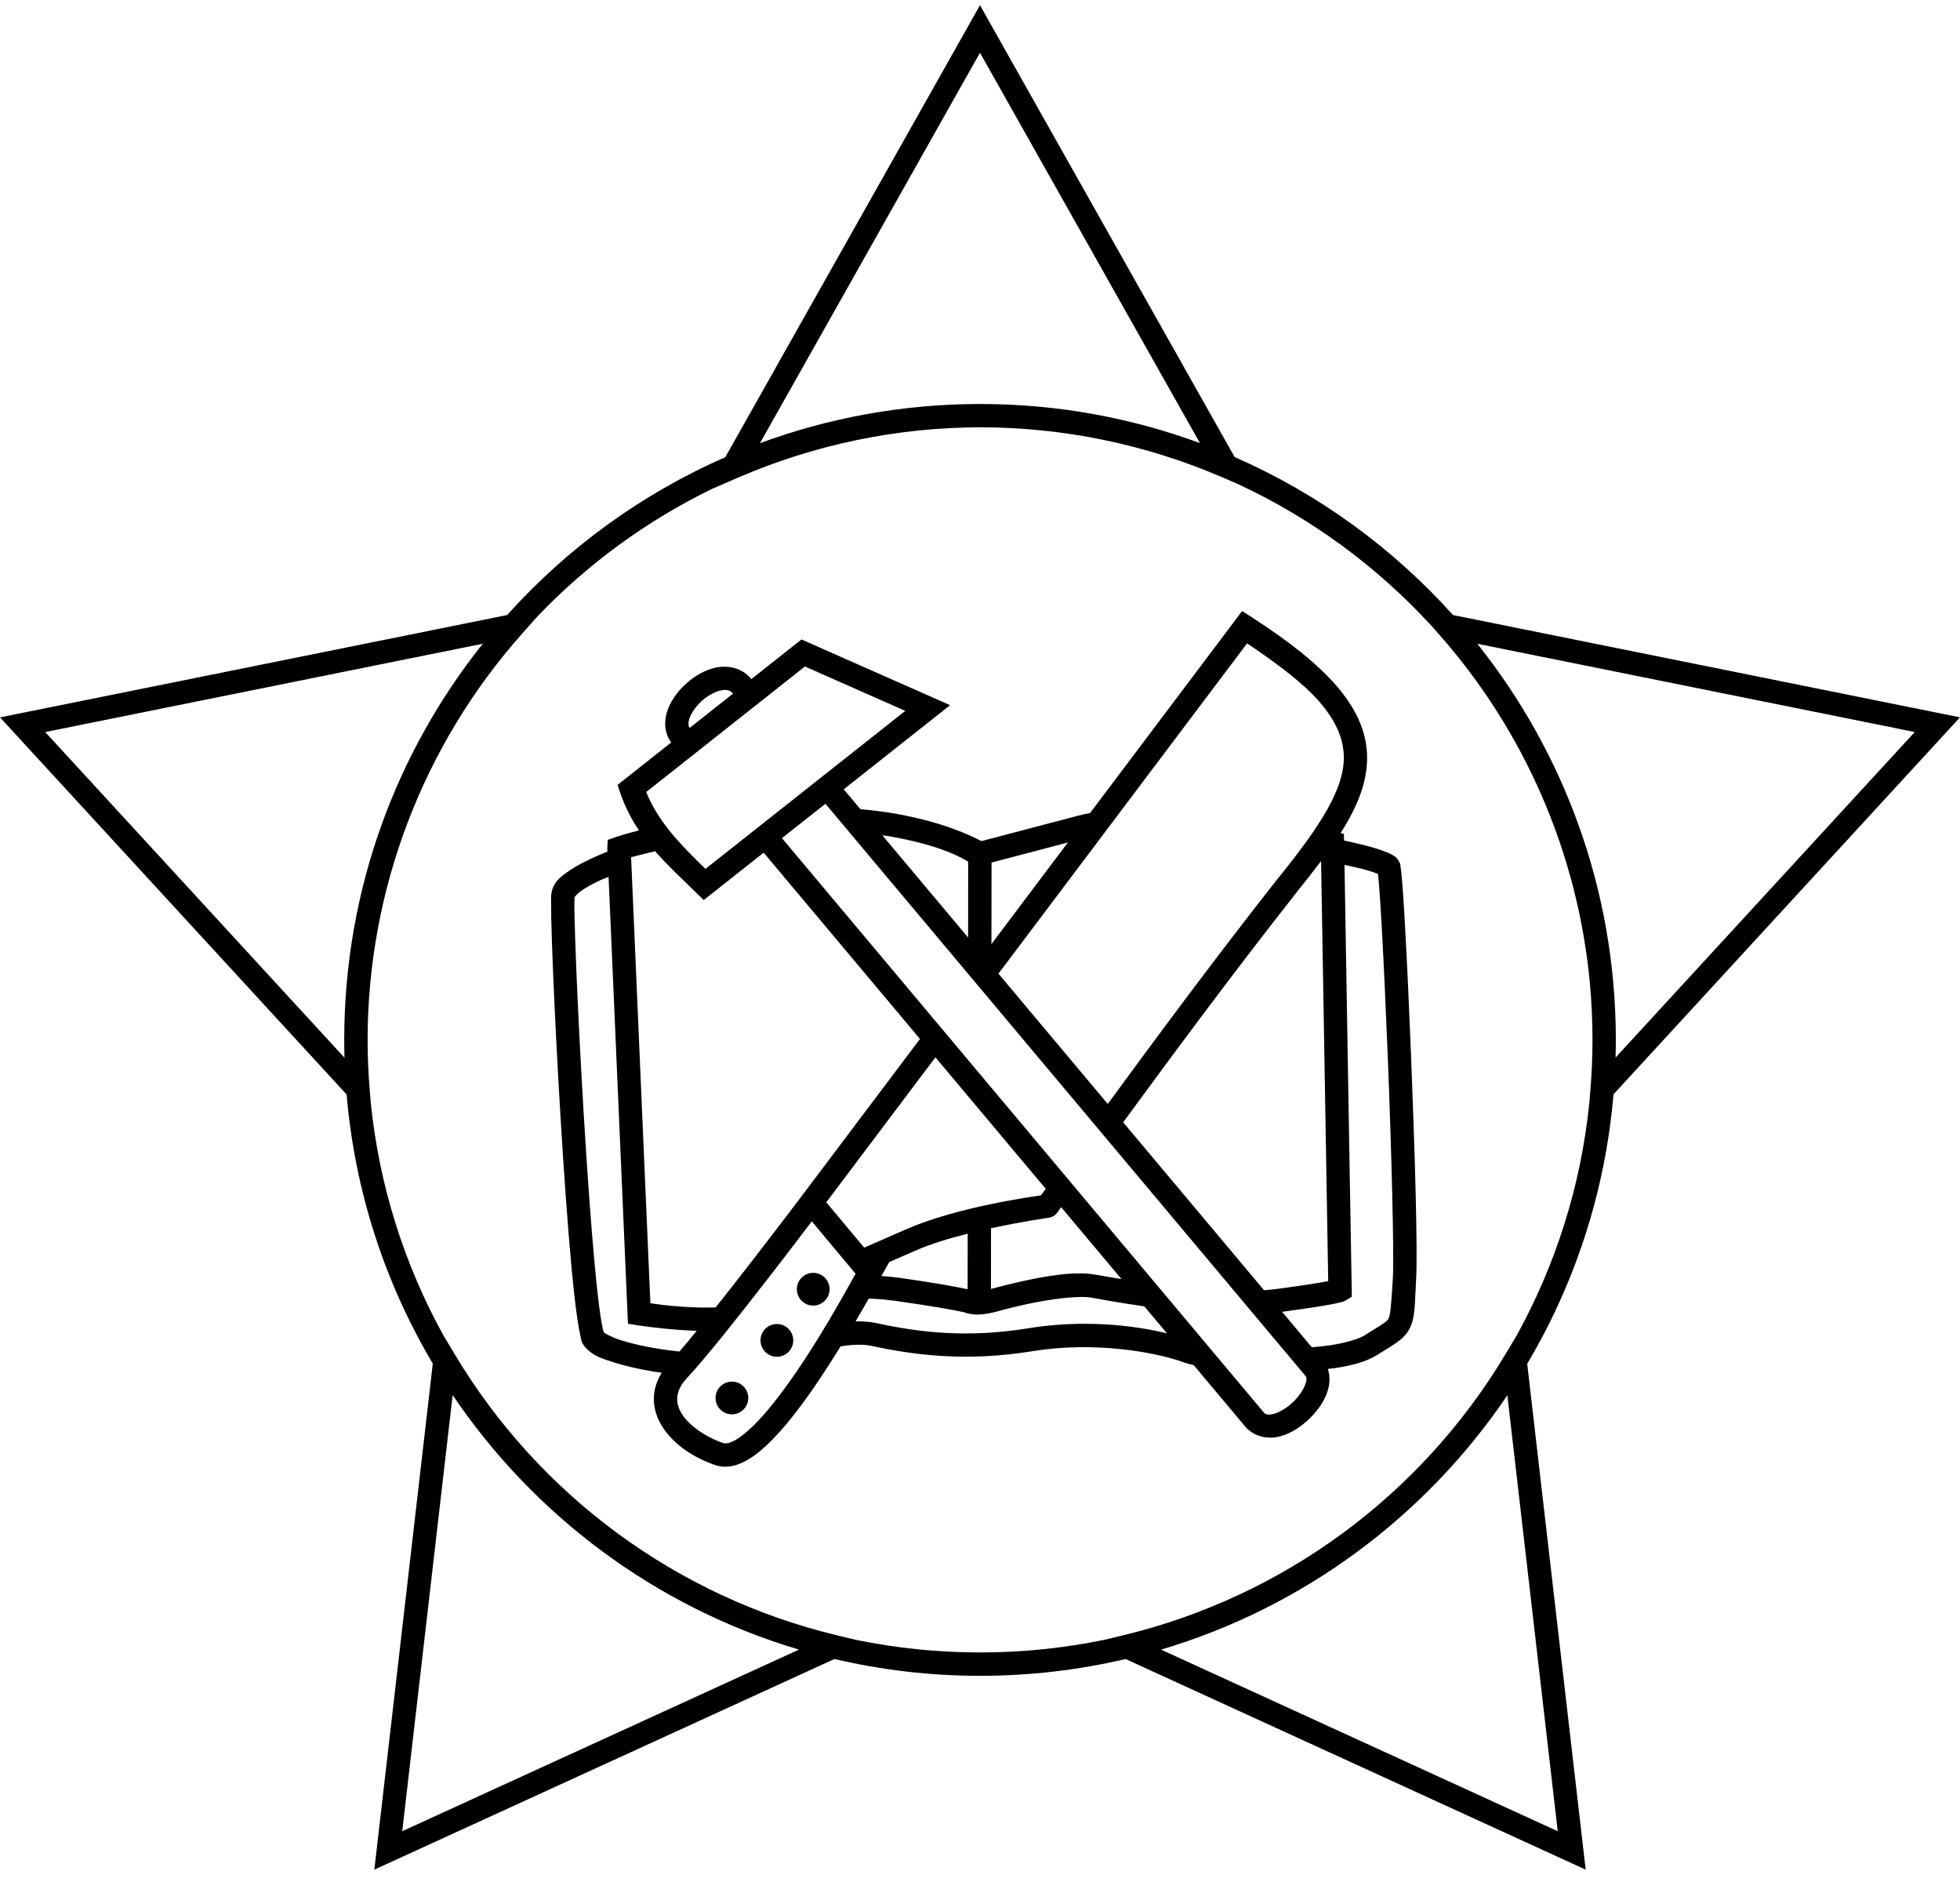 <?xml version="1.0" encoding="UTF-8" standalone="no"?>
<!-- Created with Inkscape (http://www.inkscape.org/) -->

<svg
   width="75mm"
   height="72mm"
   viewBox="0 0 75 72"
   version="1.1"
   id="svg5"
   inkscape:version="1.1 (c68e22c387, 2021-05-23)"
   sodipodi:docname="Popular Socialist Party (Cuba) logo.svg"
   xmlns:inkscape="http://www.inkscape.org/namespaces/inkscape"
   xmlns:sodipodi="http://sodipodi.sourceforge.net/DTD/sodipodi-0.dtd"
   xmlns="http://www.w3.org/2000/svg"
   xmlns:svg="http://www.w3.org/2000/svg">
  <sodipodi:namedview
     id="namedview7"
     pagecolor="#ffffff"
     bordercolor="#666666"
     borderopacity="1.0"
     inkscape:pageshadow="2"
     inkscape:pageopacity="0.0"
     inkscape:pagecheckerboard="0"
     inkscape:document-units="mm"
     showgrid="false"
     showguides="true"
     inkscape:zoom="0.70710678"
     inkscape:cx="100.40916"
     inkscape:cy="228.39549"
     inkscape:window-width="1280"
     inkscape:window-height="697"
     inkscape:window-x="-8"
     inkscape:window-y="-8"
     inkscape:window-maximized="1"
     inkscape:current-layer="layer2"
     fit-margin-top="0"
     fit-margin-left="0"
     fit-margin-right="0"
     fit-margin-bottom="0" />
  <defs
     id="defs2" />
  <g
     inkscape:groupmode="layer"
     id="layer2"
     inkscape:label="Layer 2"
     style="display:inline"
     transform="translate(-44.597,-18.366)">
    <path
       id="path858"
       style="color:#000000;fill:#000000;stroke-width:0.295;stroke-linecap:square;-inkscape-stroke:none;paint-order:stroke fill markers"
       d="m 82.096,18.566 -0.389,0.69 -9.356,16.6 c -3.202,1.403 -6.044,3.475 -8.349,6.04 l -19.405,3.915 13.263,14.427 c 0.318,3.736 1.481,7.232 3.298,10.296 l -2.237,19.359 17.606,-8.058 c 1.79,0.42 3.655,0.643 5.572,0.643 1.916,0 3.78,-0.223 5.569,-0.642 l 17.605,8.057 -2.237,-19.352 c 1.82,-3.067 2.985,-6.567 3.302,-10.309 l 13.258,-14.422 -19.399,-3.914 c -2.307,-2.567 -5.151,-4.641 -8.356,-6.044 z m 0,1.818 8.417,14.934 c -2.618,-0.966 -5.447,-1.495 -8.399,-1.496 -0.005,-6e-6 -0.011,-5.91e-4 -0.016,-5.91e-4 h -5.9e-4 c -0.005,1.2e-5 -0.011,5.91e-4 -0.016,5.91e-4 -2.954,0.002 -5.785,0.532 -8.404,1.499 z m 0.002,14.329 c 3.182,5.9e-4 6.331,0.649 9.254,1.906 l 0.559,0.24 c 2.841,1.311 5.375,3.174 7.464,5.452 l 0.259,0.292 c 3.323,3.747 5.345,8.445 5.802,13.395 8.8e-4,0.01 0.001,0.02 0.002,0.031 0.063,0.691 0.095,1.387 0.096,2.086 2e-5,0.012 5.9e-4,0.023 5.9e-4,0.035 0,0.013 -5.9e-4,0.026 -5.9e-4,0.039 -0.002,0.608 -0.026,1.217 -0.076,1.823 l -0.044,0.536 v 0.002 c -0.325,3.203 -1.296,6.213 -2.778,8.902 l -0.445,0.743 C 98.958,75.583 93.698,79.449 87.59,80.924 l -0.748,0.18 c -1.532,0.314 -3.118,0.48 -4.743,0.48 -1.63,0 -3.221,-0.167 -4.757,-0.483 L 76.604,80.924 C 70.495,79.448 65.234,75.58 62.004,70.188 l -0.457,-0.764 c -1.466,-2.668 -2.429,-5.652 -2.758,-8.825 l -0.048,-0.584 c -0.051,-0.62 -0.077,-1.243 -0.078,-1.865 v -5.9e-4 c 0,-2.95e-4 3e-6,-8.86e-4 0,-0.001 0.005,-5.734 2.112,-11.266 5.922,-15.551 l 0.589,-0.662 c 1.906,-1.989 4.158,-3.642 6.661,-4.862 l 0.994,-0.431 c 2.927,-1.267 6.08,-1.923 9.269,-1.929 z m -19.027,8.28 c -3.313,4.153 -5.297,9.414 -5.302,15.136 -1.2e-5,0.006 -5.9e-4,0.013 -5.9e-4,0.019 v 0.001 5.9e-4 c 1.5e-5,0.007 5.9e-4,0.013 5.9e-4,0.02 1.89e-4,0.221 0.004,0.441 0.01,0.661 L 46.327,46.372 Z m 38.055,0.001 16.74,3.377 -11.449,12.454 c 0.006,-0.224 0.01,-0.449 0.01,-0.675 0,-1.92e-4 0,-2.95e-4 0,-5.91e-4 v -5.91e-4 -5.9e-4 c 0,-5.729 -1.984,-10.996 -5.301,-15.155 z M 61.918,71.737 c 3.119,4.622 7.785,8.115 13.252,9.738 l -15.181,6.947 z m 40.358,0.006 1.928,16.68 -15.178,-6.947 c 5.466,-1.622 10.131,-5.113 13.251,-9.732 z" />
    <path
       id="path5393"
       style="color:#000000;fill:#000000;stroke-width:0.295;-inkscape-stroke:none"
       d="m 92.127,41.743 -5.818,7.727 c -0.154,0.03 -0.307,0.062 -0.456,0.101 L 82.15,50.545 C 81.763,50.336 80.634,49.794 78.74,49.474 78.368,49.411 77.953,49.363 77.521,49.323 l -0.638,-0.76 4.07,-3.219 -5.686,-2.513 -0.212,0.165 -1.709,1.352 -0.085,-0.101 -0.017,-0.017 c -0.26,-0.25 -0.598,-0.356 -0.924,-0.358 -0.109,-5.9e-4 -0.217,0.011 -0.32,0.032 -0.413,0.085 -0.79,0.304 -1.109,0.582 -0.319,0.278 -0.584,0.62 -0.732,1.004 -0.148,0.385 -0.167,0.858 0.096,1.242 l 0.011,0.018 0.015,0.017 0.002,0.002 -2.055,1.626 0.1,0.296 c 0.183,0.542 0.43,1.014 0.72,1.444 -0.403,0.104 -0.803,0.217 -1.195,0.363 l -0.018,0.312 0.006,0.137 c -0.2,0.079 -0.469,0.191 -0.789,0.348 -0.27,0.133 -0.547,0.285 -0.787,0.462 -0.24,0.177 -0.477,0.358 -0.556,0.72 -0.035,0.161 -0.023,0.218 -0.024,0.374 -0.001,0.156 2e-4,0.361 0.005,0.609 0.01,0.497 0.033,1.169 0.065,1.961 0.064,1.583 0.167,3.64 0.292,5.699 0.124,2.059 0.269,4.119 0.417,5.708 0.074,0.795 0.149,1.471 0.223,1.978 0.037,0.254 0.074,0.464 0.114,0.635 0.04,0.171 0.019,0.27 0.202,0.478 0.269,0.306 0.62,0.422 1.072,0.566 0.452,0.143 0.996,0.265 1.57,0.36 0.09,0.015 0.182,0.025 0.273,0.038 -0.171,0.277 -0.271,0.566 -0.296,0.856 -0.037,0.442 0.098,0.862 0.325,1.216 0.453,0.708 1.246,1.207 2.075,1.48 l 0.013,0.004 0.013,0.002 c 0.349,0.092 0.7,0.008 1.014,-0.148 0.314,-0.156 0.61,-0.388 0.911,-0.674 0.601,-0.571 1.21,-1.36 1.799,-2.216 0.341,-0.497 0.673,-1.016 0.987,-1.526 0.441,-0.074 0.853,-0.094 1.202,-0.018 1.642,0.354 3.626,0.61 6.141,0.2 2.357,-0.384 4.706,0.025 5.814,0.435 0.103,0.038 0.231,0.069 0.359,0.099 l 1.927,2.297 c 0.312,0.408 0.835,0.537 1.266,0.452 0.432,-0.086 0.82,-0.325 1.15,-0.623 0.331,-0.298 0.605,-0.658 0.754,-1.057 0.106,-0.283 0.14,-0.622 0.033,-0.925 0.085,-0.01 0.176,-0.016 0.257,-0.028 0.651,-0.101 1.208,-0.239 1.632,-0.506 0.314,-0.198 0.546,-0.331 0.744,-0.471 0.198,-0.14 0.379,-0.306 0.493,-0.529 0.229,-0.446 0.194,-0.897 0.254,-1.875 0.066,-1.089 -0.048,-4.898 -0.193,-8.563 -0.073,-1.833 -0.155,-3.612 -0.23,-4.955 -0.037,-0.671 -0.073,-1.233 -0.105,-1.641 -0.016,-0.204 -0.031,-0.369 -0.046,-0.495 -0.008,-0.063 -0.015,-0.115 -0.024,-0.165 -0.009,-0.05 0.023,-0.055 -0.074,-0.216 -0.087,-0.145 -0.159,-0.173 -0.223,-0.212 -0.065,-0.039 -0.129,-0.069 -0.2,-0.099 -0.143,-0.06 -0.314,-0.119 -0.516,-0.179 -0.317,-0.094 -0.718,-0.189 -1.147,-0.28 l -0.005,-0.251 -0.126,-0.035 c 0.67,-1.053 1.063,-2.037 1.009,-3.066 -0.046,-0.862 -0.426,-1.706 -1.15,-2.548 -0.725,-0.842 -1.794,-1.701 -3.28,-2.657 z m 0.19,1.236 c 1.212,0.812 2.191,1.566 2.761,2.228 0.636,0.739 0.904,1.377 0.938,2.014 0.068,1.273 -0.887,2.732 -2.493,4.719 l -0.002,0.002 -0.002,0.002 c -2.35,2.978 -4.701,6.154 -6.533,8.656 l -4.183,-4.985 z m -16.919,0.885 3.84,1.698 -7.646,6.045 c -0.989,-0.958 -1.804,-1.803 -2.268,-2.94 z m -3.076,0.896 c 0.126,-0.005 0.213,0.031 0.3,0.113 l 0.025,0.029 -1.66,1.313 c -0.058,-0.092 -0.069,-0.206 0.007,-0.403 0.079,-0.206 0.259,-0.456 0.484,-0.652 0.225,-0.196 0.494,-0.338 0.704,-0.381 0.052,-0.011 0.098,-0.017 0.14,-0.019 z m 3.861,4.356 18.351,21.868 0.007,0.007 c 0.058,0.063 0.076,0.144 -0.005,0.359 -0.08,0.215 -0.274,0.491 -0.514,0.706 -0.239,0.216 -0.524,0.369 -0.726,0.409 -0.202,0.04 -0.276,0.028 -0.386,-0.115 l -0.005,-0.009 -18.386,-21.91 z m 2.177,1.206 c 0.075,0.011 0.159,0.02 0.231,0.032 2.084,0.353 2.929,0.901 3.054,0.978 l -0.003,2.901 z m 7.1,0.275 -2.926,3.886 0.005,-3.118 z M 69.666,50.933 c 0.484,0.553 1.03,1.056 1.578,1.592 l 0.281,0.275 2.294,-1.814 5.981,7.128 -4.513,5.993 c 0,0 -0.947,1.256 -2.053,2.681 -0.409,0.526 -0.84,1.078 -1.253,1.596 -0.2,0.006 -0.405,0.008 -0.611,0.003 -8.86e-4,-1.8e-5 -0.001,1.8e-5 -0.002,0 -0.23,-0.005 -0.458,-0.016 -0.675,-0.031 -0.672,-0.047 -0.984,-0.1 -1.209,-0.133 L 69.267,63.213 68.746,51.161 c 0.316,-0.086 0.616,-0.155 0.919,-0.228 z m 25.482,0.378 h 5.9e-4 l 0.264,15.544 0.009,0.523 c -0.298,0.058 -0.874,0.154 -1.939,0.296 -0.012,0.002 -0.019,0.002 -0.031,0.004 -0.003,2.96e-4 -0.006,5.91e-4 -0.01,0.001 -0.111,0.015 -0.227,0.026 -0.345,0.036 -0.032,0.003 -0.064,0.005 -0.097,0.007 -0.011,8.85e-4 -0.023,8.85e-4 -0.035,0.002 l -5.389,-6.421 c 1.858,-2.538 4.269,-5.797 6.645,-8.808 l -0.005,0.002 c 0.333,-0.412 0.645,-0.806 0.932,-1.188 z m 0.897,0.142 c 0.31,0.07 0.651,0.141 0.876,0.208 0.175,0.052 0.313,0.101 0.406,0.139 0.012,0.105 0.026,0.251 0.041,0.441 0.031,0.395 0.067,0.952 0.104,1.62 0.074,1.335 0.156,3.112 0.229,4.941 0.145,3.658 0.247,7.591 0.194,8.474 -0.06,0.994 -0.095,1.401 -0.157,1.522 -0.031,0.061 -0.069,0.105 -0.213,0.206 -0.144,0.101 -0.378,0.239 -0.705,0.445 -0.217,0.137 -0.702,0.287 -1.294,0.379 -0.227,0.035 -0.476,0.06 -0.731,0.081 l -1.139,-1.357 c 1.038,-0.139 1.628,-0.235 1.948,-0.298 0.156,-0.03 0.25,-0.054 0.318,-0.073 0.003,-8.85e-4 0.01,-0.002 0.013,-0.003 0.01,-0.003 0.016,-0.005 0.025,-0.008 0.021,-0.006 0.042,-0.012 0.061,-0.018 0.026,-0.01 0.088,-0.043 0.089,-0.044 h 5.91e-4 l 0.214,-0.133 v -5.91e-4 l 5.9e-4,-5.9e-4 -0.115,-6.721 z m -28.161,0.459 0.742,17.096 v 5.9e-4 l 0.179,0.028 0.18,0.029 c 0,0 0.04,0.005 0.043,0.006 0.041,0.006 0.153,0.023 0.33,0.046 0.059,0.008 0.058,0.008 0.131,0.017 0.29,0.036 0.682,0.079 1.118,0.11 0.009,5.9e-4 0.015,0.002 0.024,0.002 0.018,0.001 0.038,0.002 0.056,0.003 0.185,0.012 0.377,0.023 0.571,0.03 -0.243,0.297 -0.469,0.567 -0.662,0.791 -0.27,-0.028 -0.54,-0.06 -0.805,-0.104 -0.542,-0.089 -1.053,-0.205 -1.446,-0.33 -0.369,-0.117 -0.601,-0.268 -0.631,-0.286 -0.014,-0.029 -0.032,-0.061 -0.044,-0.11 -0.03,-0.129 -0.065,-0.322 -0.1,-0.561 -0.07,-0.478 -0.144,-1.145 -0.217,-1.931 -0.146,-1.572 -0.291,-3.626 -0.415,-5.679 -0.124,-2.053 -0.227,-4.107 -0.291,-5.682 -0.032,-0.788 -0.054,-1.456 -0.065,-1.943 -0.006,-0.243 -0.007,-0.442 -0.006,-0.583 5.91e-4,-0.07 0.006,-0.138 0.009,-0.179 0.02,-0.018 0.084,-0.112 0.208,-0.204 0.168,-0.124 0.41,-0.261 0.652,-0.38 0.22,-0.108 0.265,-0.116 0.437,-0.186 z m 12.507,6.904 4.221,5.03 c -0.082,0.112 -0.182,0.249 -0.186,0.254 -0.304,0.041 -3.196,0.44 -5.139,1.288 l -1.621,0.709 -1.451,-1.735 z m 4.811,5.733 2.308,2.75 c -0.325,-0.053 -0.662,-0.109 -0.889,-0.151 -0.017,-0.003 -0.042,-0.007 -0.059,-0.01 -0.834,-0.156 -1.934,0.044 -2.888,0.253 -2.95e-4,8.9e-5 -8.86e-4,5.91e-4 -0.001,5.91e-4 -0.217,0.048 -0.376,0.086 -0.516,0.121 -0.249,0.061 -0.469,0.118 -0.641,0.166 l 0.003,-2.323 c 1.208,-0.262 2.218,-0.404 2.218,-0.404 0.261,-0.048 0.321,-0.208 0.464,-0.403 z m -9.543,0.541 1.678,2.006 c -0.565,1.012 -1.359,2.434 -2.3,3.803 -0.569,0.829 -1.159,1.581 -1.678,2.075 -0.26,0.247 -0.503,0.427 -0.695,0.523 -0.187,0.093 -0.302,0.098 -0.377,0.081 -0.662,-0.222 -1.3,-0.655 -1.586,-1.103 -0.145,-0.226 -0.206,-0.44 -0.187,-0.658 0.018,-0.218 0.116,-0.462 0.383,-0.746 0.678,-0.72 1.934,-2.307 3.045,-3.738 0.926,-1.193 1.486,-1.936 1.718,-2.243 z m 5.967,0.474 h 5.9e-4 l -0.003,2.123 c -0.018,-0.004 -0.056,-0.01 -0.075,-0.014 -0.192,-0.04 -0.44,-0.089 -0.761,-0.145 -0.033,-0.006 -0.052,-0.01 -0.087,-0.016 -0.423,-0.073 -0.967,-0.158 -1.682,-0.26 -0.243,-0.035 -0.471,-0.055 -0.693,-0.07 0.072,-0.129 0.162,-0.289 0.22,-0.393 l 0.08,-0.141 1.019,-0.445 c 0.566,-0.247 1.274,-0.462 1.982,-0.641 z m -5.934,1.498 c -0.346,0.013 -0.616,0.303 -0.603,0.649 0.013,0.346 0.304,0.616 0.649,0.603 0.345,-0.013 0.615,-0.303 0.603,-0.649 -0.013,-0.346 -0.303,-0.616 -0.649,-0.603 z m 10.219,0.923 h 5.9e-4 c 0.095,-0.002 0.183,-2.01e-4 0.264,0.005 2.9e-4,2.2e-5 8.87e-4,-2e-5 0.001,0 5.91e-4,3.9e-5 0.001,-3.5e-5 0.002,0 0.079,0.005 0.152,0.013 0.215,0.025 5.91e-4,1.33e-4 0.001,2.81e-4 0.002,5.91e-4 h 5.92e-4 c 0.459,0.086 1.176,0.211 1.989,0.328 L 89.252,69.376 c -1.363,-0.332 -3.282,-0.524 -5.294,-0.196 -2.385,0.389 -4.224,0.15 -5.809,-0.192 -0.268,-0.058 -0.54,-0.076 -0.813,-0.069 0.181,-0.308 0.348,-0.598 0.504,-0.872 0.018,5.91e-4 0.035,-8.2e-5 0.054,5.91e-4 0.027,8.86e-4 0.054,0.002 0.082,0.003 0.122,0.006 0.248,0.014 0.378,0.025 0.03,0.003 0.06,0.006 0.091,0.009 0.129,0.013 0.262,0.028 0.399,0.047 0.017,0.002 0.033,0.004 0.05,0.006 0.035,0.005 0.06,0.009 0.094,0.014 0.655,0.094 1.19,0.177 1.587,0.245 h 5.91e-4 c 0.42,0.072 0.714,0.129 0.915,0.174 0.526,0.195 1.087,0.015 1.575,-0.116 0.224,-0.058 0.489,-0.122 0.799,-0.19 0.685,-0.15 1.476,-0.269 2.047,-0.278 z m -11.609,1.034 c -0.346,0.013 -0.616,0.303 -0.603,0.649 0.013,0.346 0.303,0.616 0.649,0.603 0.346,-0.013 0.616,-0.304 0.603,-0.649 -0.013,-0.345 -0.303,-0.615 -0.649,-0.603 z m -1.721,2.204 c -0.346,0.013 -0.616,0.304 -0.603,0.649 0.013,0.345 0.303,0.615 0.649,0.603 0.345,-0.013 0.615,-0.303 0.603,-0.649 -0.013,-0.346 -0.303,-0.616 -0.649,-0.603 z"
       sodipodi:nodetypes="ccccsccccccccccssccccccccccssccccscccssscsccccccsccscccsscccssscscsccscssccccscccccccccccccccccccccscccccccsscccccccccccccccccccscscscccccccccccccccccccccsccccsccssccsccccccccccccccccccccccccsscccccsccccccccccccccccscccccccccccssscsccsscccccccsccccccccccccsssccccccssccccccsccccccscccccccccccc" />
  </g>
</svg>
